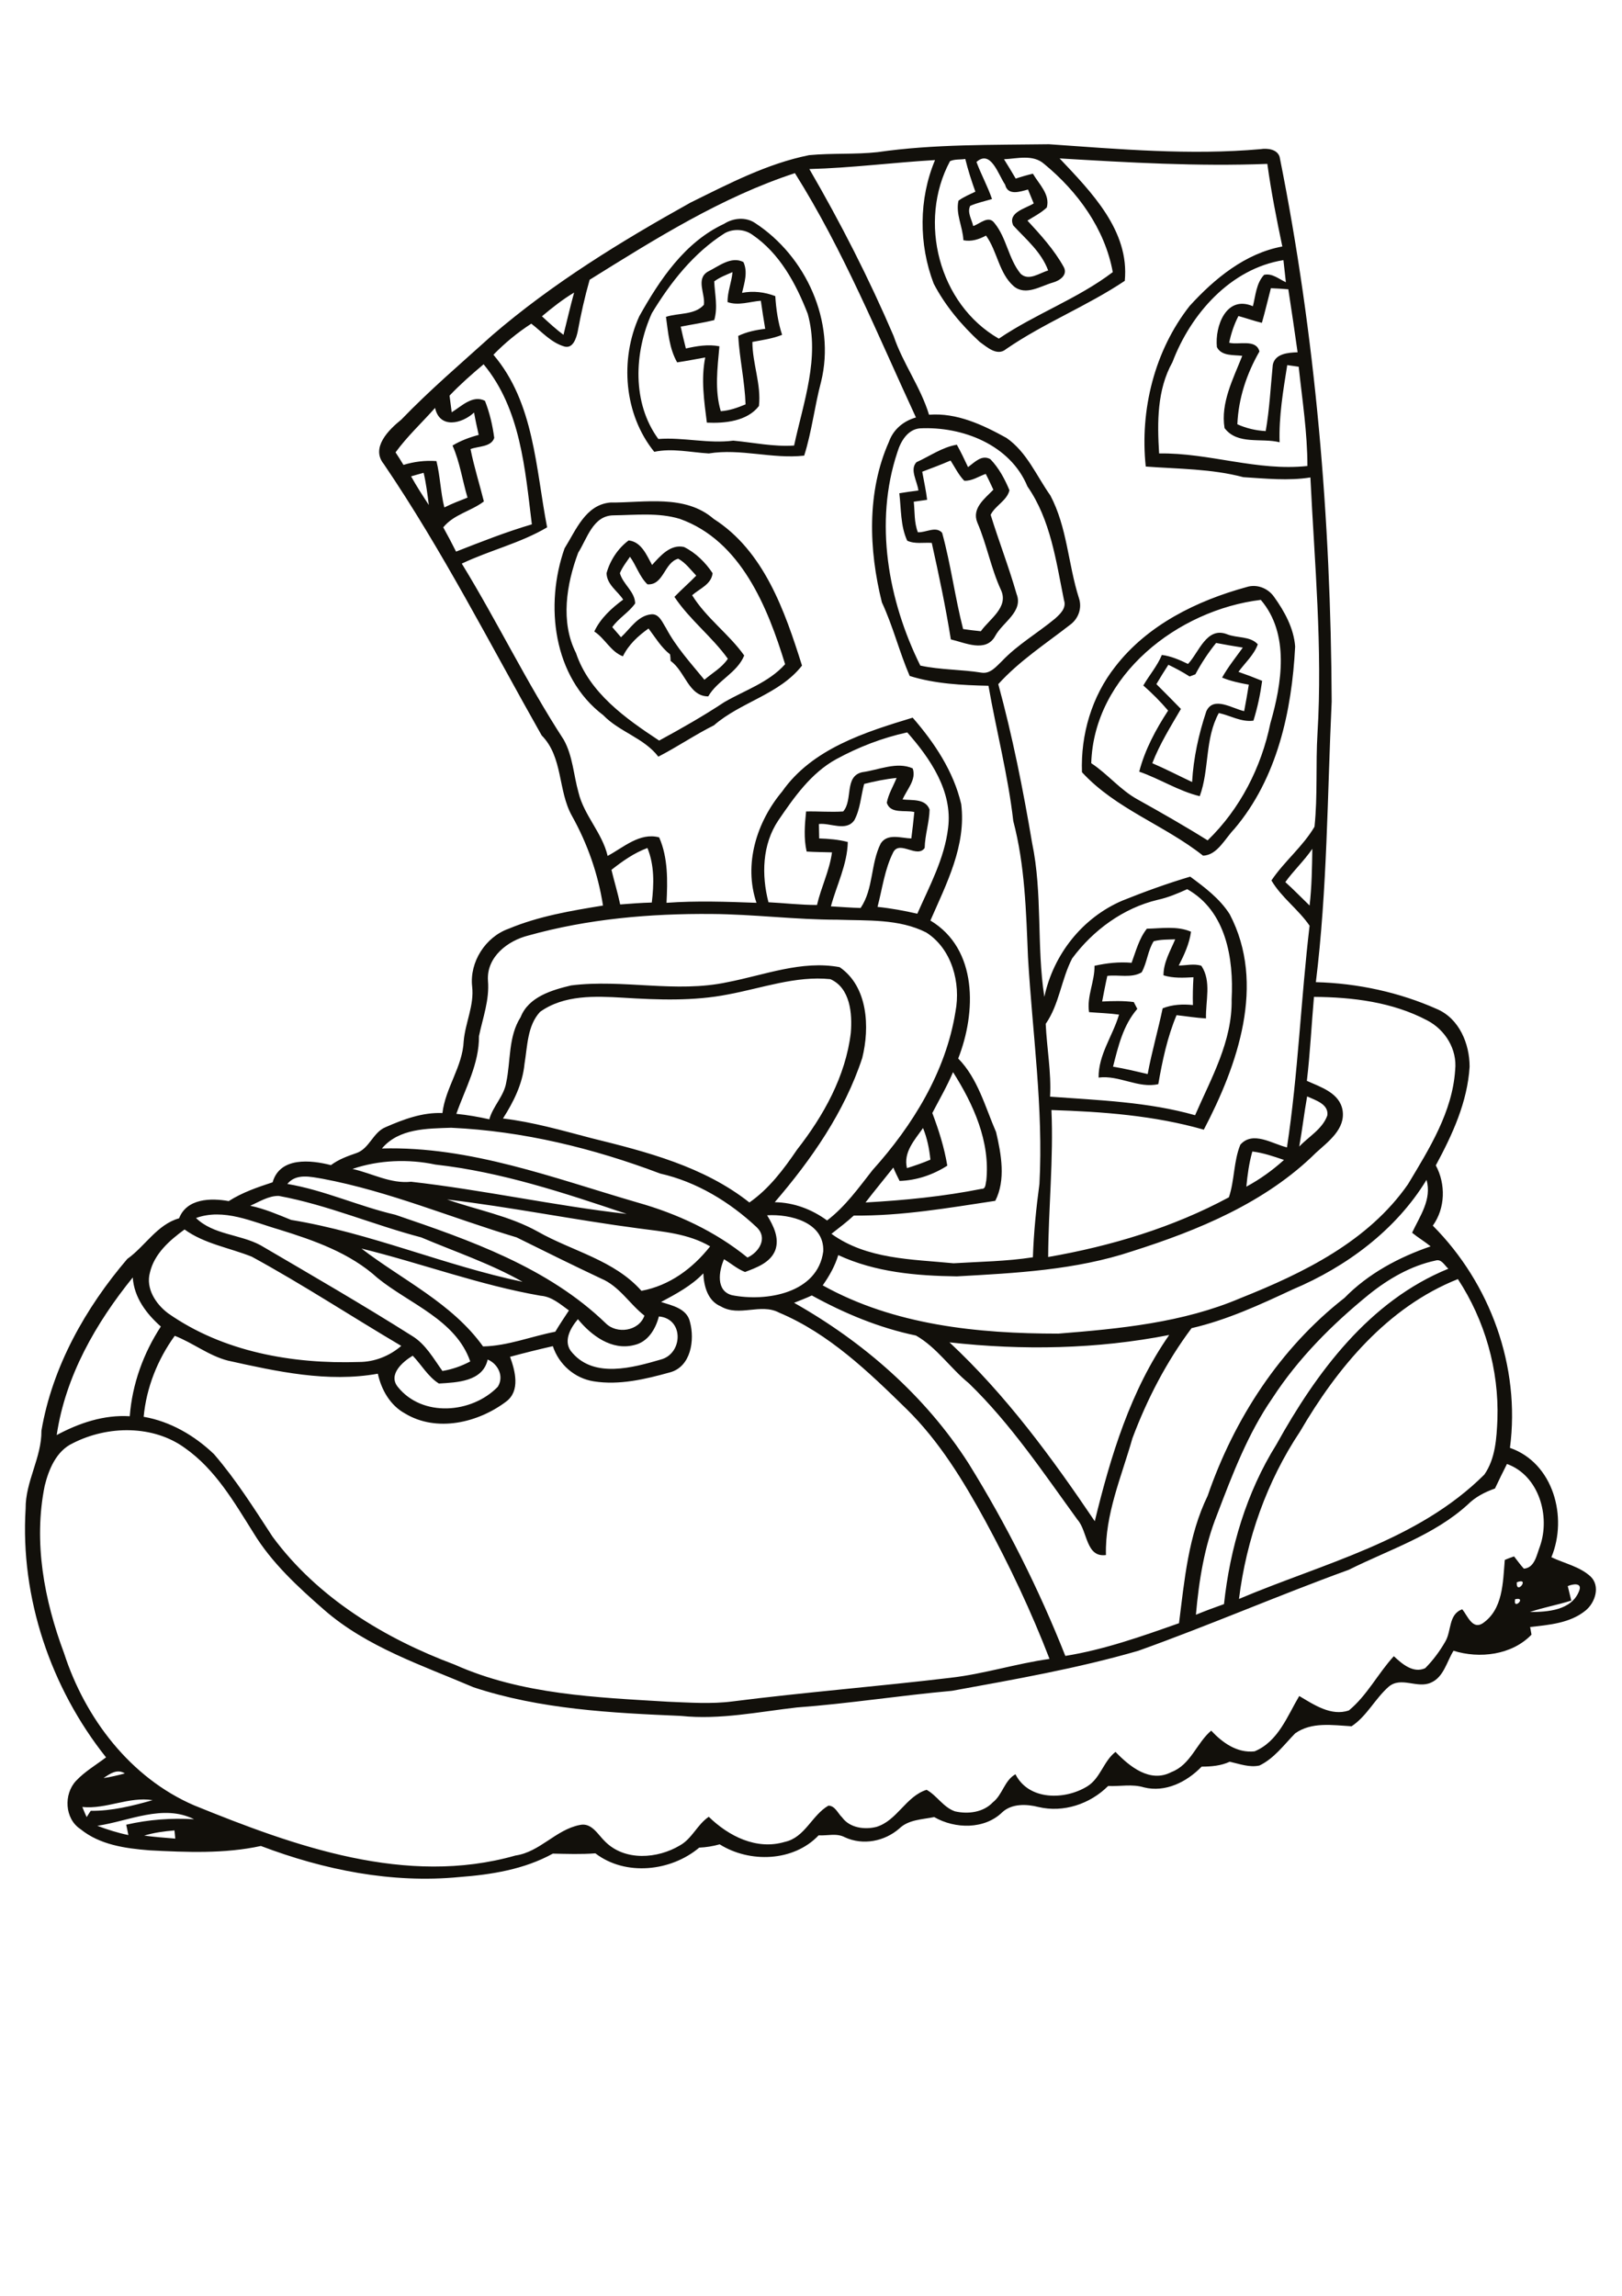 <?xml version="1.0" encoding="utf-8"?>
<!-- Generator: Adobe Illustrator 21.0.2, SVG Export Plug-In . SVG Version: 6.00 Build 0)  -->
<svg version="1.2" baseProfile="tiny" id="Layer_1" xmlns="http://www.w3.org/2000/svg" xmlns:xlink="http://www.w3.org/1999/xlink"
	 x="0px" y="0px" viewBox="0 0 595 842" overflow="scroll" xml:space="preserve">
<path fill="#12100B" d="M264.7,430.8C265.4,431.4,265.4,431.4,264.7,430.8 M423.2,345.2c-2.2,3.5-2.4,7.8-4.4,11.4
	c-3.7,2.2-8.4,0.8-12.6,1.3c-0.7,3.1-1.3,6.3-1.9,9.4c3.9-0.2,7.8-0.3,11.6,0.2c0.3,0.6,1,1.9,1.3,2.5c-5.2,6-7,13.7-8.9,21.2
	c4.3,0.7,8.4,1.7,12.7,2.7c1.5-8.1,3.8-16,5.5-24.1c3.5-1.4,7.4-1.6,11.1-1.2c-0.1-3.4,0-6.8,0.2-10.2c-3.7,0.2-7.4,0.4-11-0.7
	c0-4.8,2.5-8.9,4.3-13.2C428.5,344.6,425.8,344.5,423.2,345.2 M420.7,340.6c5.4-0.1,11.1-1.1,16.2,1.1c-0.6,4.4-2.5,8.5-4.5,12.4
	c2.7,0,5.6-0.8,8.3,0.1c3.8,5.7,1.5,12.9,1.7,19.3c-3.6-0.2-7.2-0.8-10.8-1.2c-3.4,8.1-5.2,16.7-6.7,25.3
	c-7.3,1.7-14.4-3.4-21.9-2.4c-0.1-8.4,5.2-15.3,7.5-23.1c-3.6-0.5-7.3-0.6-11-0.9c-0.9-5.8,2.1-11.2,2-17c4.5-1,9-1.5,13.6-1.1
	C416.7,348.8,417.8,344.3,420.7,340.6 M446.1,235.8c-2.9,3.6-5.4,7.4-7.6,11.5c-0.5,0.2-1.6,0.6-2.1,0.8c-2.5-1.6-5.1-3-7.8-4.3
	c-1.5,2.3-3,4.7-4.4,7.1c3,3,6,6,9,9.1c-3.8,6.5-7.8,12.9-10.5,19.9c4.9,2.1,9.7,4.6,14.6,6.9c0.5-8.8,2.4-17.5,5.2-25.9
	c2.6-5.8,9.6-1,13.9-0.1c0.6-3.2,1.2-6.5,1.7-9.7c-3.3-0.6-6.7-1.3-9.8-2.6c2.2-3.9,5-7.4,7.6-11C452.6,237,449.3,236.4,446.1,235.8
	 M435.8,243.5c4-4.2,6.8-13.8,14.3-10.9c3.7,1.5,8.5,0.6,11.3,3.7c-1.4,3.9-4.7,6.8-7.1,10.1c2.9,1,5.8,2.1,8.7,3.3
	c-0.7,5-1.7,9.8-3.2,14.6c-4.5,0.6-8.5-1.9-12.7-2.8c-5.2,9.5-3.4,20.7-7,30.5c-7.8-1.9-14.7-6.4-22.2-9c2.1-8.1,6.1-15.5,10.6-22.4
	c-2.8-3.3-5.9-6.4-9.1-9.2c2.2-3.8,5.1-7.1,6.8-11.2C429.5,240.6,432.7,242,435.8,243.5 M400.3,279.9c6.1,4,10.7,9.9,17.2,13.4
	c8.6,4.8,17.2,9.7,25.5,14.9c11.9-11.5,19.7-26.8,23-42.9c4.2-14.5,7.2-32.8-3.5-45.3C432.1,223.7,401.3,247.6,400.3,279.9
	 M457.3,215.3c3.7-1.2,7.8,0.4,10,3.5c3.9,5.4,7.3,11.6,7.8,18.3c-1.2,23.7-6.6,48.4-22.3,66.9c-3.4,3.5-6.3,9.7-11.5,9.8
	c-14.1-11.2-32-17.1-44.4-30.6c-0.5-13.8,3.6-27.8,12.2-38.7C420.9,229.2,439,220.3,457.3,215.3 M231.1,204.2
	c-1.3,1.9-2.8,3.8-3.7,6c1.1,4.1,5.5,6.7,5.6,11.1c-2.3,3.3-6.1,5.4-8.4,8.7c1.1,1.2,2.1,2.5,3.2,3.7c3.4-3.1,6.1-7.9,11.1-8.4
	c2.9-0.3,4.1,3,5.4,5c3.7,7,9.1,12.9,14.1,19c2.9-2.5,6.4-4.4,8.6-7.7c-5.8-8.1-14-14.3-19.6-22.7c2.6-2.7,5.4-5.1,8-7.8
	c-2.1-2.2-3.9-4.7-6.6-6.2c-5.2,1.4-5.3,9.8-11.3,9.4C234.6,211.5,233.4,207.4,231.1,204.2 M222.5,210.2c1.3-4.7,4.2-9.1,8.1-12
	c4.7,0.5,6.6,5.4,8.6,9c3-3.3,6.7-7.7,11.7-6.6c4.3,2.1,7.9,5.7,10.5,9.6c-0.4,4.1-4.8,5.7-7.5,8.1c5.2,8.4,13.5,14.2,19.1,22.1
	c-2.6,6.4-9.8,9.1-13.2,15c-7.2,0-8.5-9.3-13.8-13c0-0.6-0.1-1.8-0.2-2.4c-3.3-2.6-5.4-6.2-7.9-9.5c-3.8,2.7-7.3,5.9-9.4,10.2
	c-4.5-1.7-6.5-6.5-10.5-9.1c2.3-4.9,6.4-8.6,10.6-11.7C226.6,216.8,222.6,214.4,222.5,210.2 M212.1,202.7
	c-4.3,11.5-6.6,25.4-0.8,36.8c4.9,14.6,18.2,24,30.5,32.1c8.1-4.4,16.2-9,23.9-14.1c7.6-4.4,16.3-7.2,22.3-13.9
	c-6.4-20.9-16.2-45.3-38.6-53.3c-7.9-2.4-16.3-1.4-24.4-1.3C217.5,189.1,215.4,197.5,212.1,202.7 M207.1,201.1
	c4.2-6.7,7.7-16,16.8-16.8c12.6,0.1,27.4-3.1,37.9,6c18.5,11.8,26.1,33.8,32.4,53.8c-8.3,10.6-22.4,13.3-32.3,21.9
	c-7,3.5-13.4,7.9-20.4,11.5c-5.3-6.9-14.2-9-20.2-15.2C202.8,248.3,199.8,221.8,207.1,201.1 M338.3,173c0.6,3.4,1.4,6.9,1.8,10.3
	c-1.6,0.2-3.3,0.5-4.9,0.7c0.4,3.7,0.1,7.6,1.5,11.2c2.9,0.2,6.6-2.4,8.9,0.2c3.2,11.6,4.7,23.6,7.7,35.3c2.1,0.3,4.3,0.6,6.5,0.8
	c3.2-4.5,10.3-8.8,7.4-15.1c-3.7-8-5.2-16.7-8.7-24.8c-2.1-5.2,2.8-8.8,5.9-12c-0.9-1.9-1.8-3.9-2.8-5.8c-2.6,0.9-5.1,2.7-7.9,2.5
	c-2.1-2.2-3.4-4.9-5-7.4C345.2,170.4,341.8,171.7,338.3,173 M336.2,169.5c4.9-2.2,9.4-5.5,14.8-6.4c1.5,2.7,2.8,5.4,4.1,8.2
	c2.4-1.7,5-4.7,8.2-2.9c3.1,3.2,5.3,7.3,7,11.4c-0.9,3.8-5.2,5.6-6.9,9c3,9.7,6.7,19.2,9.5,29c2.6,6.5-5.1,10.4-7.8,15.4
	c-3.4,6.3-11.1,2.5-16.3,1.3c-1.9-11.9-4.4-23.7-7-35.4c-3-0.2-6.2,0.5-9-0.8c-2.5-5.4-2.2-11.6-2.9-17.4c2.3-0.4,4.6-0.7,7-1
	C336.5,176.5,333.6,172.2,336.2,169.5 M262,103.2c0.2,4.7,1.4,9.5,0,14.2c-4.1,1-8.2,1.6-12.3,2.4c0.6,2.7,1.2,5.3,1.9,8
	c4-0.9,8.2-1.6,12.3-0.8c-0.7,7.9-1.8,16.1,0.5,23.8c3.2-0.2,6.2-1.3,9.1-2.5c-0.3-8.4-2.2-16.7-2.7-25.1c3.1-1.5,6.5-2.2,9.9-2.6
	c-0.6-3.4-1.1-6.9-1.6-10.3c-4,0.3-8.2,1.9-12.2,0.5c-0.1-3.7,1.5-7.3,1.8-11C266.4,100.8,264,101.7,262,103.2 M259.7,99.6
	c3.9-1.9,8.5-5.8,13-3.5c1.7,3.6,0.4,7.6-0.5,11.3c4.1-0.8,8.3-0.3,12.2,1.2c0.3,4.8,1,9.6,2.5,14.2c-3.5,1.4-7.2,1.9-10.9,2.6
	c0,7.9,3.3,15.6,2.4,23.5c-4.3,5.6-12.5,6.4-19.1,6.1c-1-7.9-2.2-16-0.6-23.9c-3.4,0.6-6.9,1.3-10.3,1.8c-2.9-5.1-3.3-11-4.1-16.7
	c4.6-1.5,10.5-0.6,13.9-4.4C258.8,107.8,255.1,102.3,259.7,99.6 M265.9,85.5c-11.4,7.2-19.9,18-26.8,29.4
	c-6.5,14.4-7.3,32.9,2.4,46.1c9.2-0.7,18.3,1.8,27.5,0.6c7.4,0.7,14.8,2.3,22.3,1.8c3.4-15.8,9.5-32.1,5-48.3
	C292,104,286,92.9,276,86.1C273.1,84,269,83.8,265.9,85.5 M265.6,82.1c3.4-2.2,8-2.6,11.4-0.3C295.7,94,306.6,118,301.2,140
	c-2.4,9-3.4,18.3-6.2,27.1c-11.7,1.3-23.3-2.7-35-0.8c-6.7-0.4-13.4-2-20-0.6c-11.1-13.7-12.7-33.8-5.5-49.7
	C242,102.6,251.2,88.8,265.6,82.1 M52.9,673.2c3.8,0.5,7.6,0.8,11.4,1.1c-0.1-0.8-0.2-2.3-0.3-3C60.3,671.6,56.5,672.1,52.9,673.2
	 M35.7,669.6c3.7,1.4,7.5,2.6,11.4,3.4c-0.3-1.3-0.5-2.6-0.8-3.8c8.2-1.9,16.6-2.5,24.9-2C59.8,661.5,47.3,667.9,35.7,669.6
	 M30.2,662.7c0.5,1.2,1,2.5,1.6,3.7c0.4-0.6,1.1-1.8,1.5-2.3c7.7,0.1,15.3-1.8,22.7-3.9C47.2,658.8,39,663.6,30.2,662.7 M38,652.1
	c2.6-0.4,5.2-1,7.8-1.7C43,648.6,40.3,650.5,38,652.1 M555.8,586.5C554.9,590.9,560.3,585.5,555.8,586.5 M575.1,581.7
	c0.4,1.8,0.9,3.5,1.3,5.3c-5,1.6-10.2,2.5-15.2,4.2c6.5,0,15.4-0.6,18.1-7.8C580.5,580.3,576.9,580.9,575.1,581.7 M556.4,580.3
	C556.1,585.3,561.5,578.3,556.4,580.3 M26.7,529.3c-6,2.8-8.8,9.5-10.3,15.6c-4.2,20.6-0.2,41.9,7.1,61.4
	c7.7,23.8,24.3,45.7,47.7,55.8c36.9,15,77.8,29.8,117.9,18.4c9-1.3,14.8-9.5,23.6-11.2c4.4-1,6.7,3.7,9.4,6.2
	c7.2,7.1,19.1,6.2,27.3,1.3c4.5-2.5,6.4-7.7,10.6-10.5c7.3,7.1,17.5,12.3,27.9,9.2c7.4-1.6,9.9-9.8,16-13.3c2.5,0.1,3.4,2.8,5,4.3
	c2.8,3.9,8.3,4.6,12.6,3.5c7.6-2.3,10.8-11.2,18.4-13.6c3.8,2.1,6.1,6.4,10.4,7.9c4.8,1.1,10.4,0.4,13.9-3.3c3.6-2.8,4.2-8,8.3-10.3
	c4.9,9.7,18.2,9.5,26.4,4.4c4.8-3,5.9-9.2,10.3-12.6c5.2,5.4,12.7,11.5,20.5,7.4c7.1-2.7,9.2-10.6,14.6-15.2
	c4.1,4.4,9.5,8.3,15.9,7.6c8.7-3.6,12-12.9,16.4-20.3c5.4,3.2,11.7,7.5,18.2,5.3c6.7-5.5,10.7-13.6,16.5-19.9
	c3,2.8,7.1,6.4,11.5,4.4c2.9-2.9,5.4-6.3,7.4-9.8c2.3-3.9,1.1-10,6.2-11.8c1.9,2.3,3.7,7.5,7.4,5.2c7.6-5.1,7.5-15.1,8.2-23.3
	c1.1-0.5,2.3-0.9,3.4-1.3c1.2,1.5,2.3,3.1,3.6,4.5c4-0.3,4.7-5.1,5.9-8.2c3.9-11.1-0.4-26-12.1-30.2c-1.5,3-3,6-4.4,9
	c-3.7,1.3-7.2,3.1-10,5.9c-12.4,11.3-28.8,16.5-43.6,23.9c-25.9,9.4-51.2,20.4-77.2,29.7c-22.4,6.5-45.4,10.5-68.4,14.7
	c-19,1.7-37.9,4.7-56.9,6.1c-14.1,1.6-28.2,4.6-42.5,3.1c-25.6-1.1-51.6-2.4-76.1-10.5c-18.9-8.1-39.1-14.7-54.8-28.4
	c-9.6-8.4-19.2-17.2-25.9-28.2c-7.1-11.3-14-23.3-25.1-31.1C56.3,522.6,39.6,522.7,26.7,529.3 M145.9,508.6c9,11.3,27.2,9.8,36.7,0
	c2.4-3.8,0.1-8.4-3.7-10c-1.8,8.1-11.2,8.4-17.9,8.8c-4-2.5-6.4-6.9-9.6-10.2C147.7,499.4,142.3,504.1,145.9,508.6 M348.3,492.3
	c20.7,19.3,37.5,42.2,53.3,65.6c5.8-23.8,13.1-48,27.3-68.3C402.4,494.8,375.1,495.3,348.3,492.3 M232.6,493.3
	c-8.2,2.1-15.7-3.5-20.6-9.5c-2.9,3.4-5.7,8.5-2,12.4c8.1,9.3,22.1,5.4,32.4,2.4c8.1-2.1,8.6-15-0.7-15.8
	C240.5,487.4,237.7,492.2,232.6,493.3 M476.9,525c-12.2,18.3-19.7,39.6-22.4,61.4c30.9-13.1,65.5-21.2,90-45.6
	c4.1-5.9,4.5-13.4,4.8-20.3c0.6-18.1-4.6-36.3-14.5-51.4C508.9,479.4,490.5,501.7,476.9,525 M20.8,526.3c8.2-4.4,17.3-7.5,26.8-6.9
	c0.9-11.8,5-23.1,11.4-32.9c-5.3-4.7-9.8-10.6-10.3-18C35.1,485.3,24,504.7,20.8,526.3 M242.5,477.5c4.1,1.3,9.5,2.4,10.6,7.3
	c1.8,6.6,0.4,16.4-7.3,18.5c-9,2.5-18.6,4.8-28,3.3c-7-1.1-12.8-6.2-15-12.9c-5.3,1.2-10.5,2.5-15.7,3.9c1.9,5.2,3.8,12.5-1.4,16.4
	c-10.3,7.8-25.5,11.4-37.1,4.4c-5.5-3-8.7-8.7-10-14.6c-18.4,3.3-37-0.8-55-4.8c-7-1.8-12.8-6.5-19.5-9.1
	c-6.3,8.7-10.4,19-11.4,29.7c9.8,1.7,18.7,6.9,25.8,13.7c8.1,9.4,14.7,19.9,21.5,30.3c16.5,22.4,41.1,37.3,66.8,46.9
	c24.6,11,51.8,12,78.3,13.6c7.8,0.3,15.7,0.9,23.5-0.1c26.7-3.4,53.5-5.5,80.2-8.7c12.2-1.4,24-5.2,36.2-6.9
	c-6.7-17.4-14.7-34.3-23.6-50.7c-8-14.6-16.8-29.1-28.8-40.9c-14-13.7-28.5-27.7-46.8-35.4c-6.8-3.6-14.6,1.7-21.4-2.3
	c-4.8-2-6.2-7.4-6.4-12.1C253.7,471.5,248.1,474.5,242.5,477.5 M502.1,474.8c-13.4,10.9-25.8,23.3-35.3,37.9
	c-9,13-14.7,28-20.3,42.7c-4.7,11.7-6.7,24.3-7.8,36.8c3.4-1.4,6.9-2.7,10.3-3.9c2.2-20.5,8.2-40.9,19.2-58.5
	c14.7-26.5,34.1-52.7,63.1-64.5c-1.4-1.2-2.5-3.7-4.7-3C517.6,464.2,509.3,469,502.1,474.8 M132.6,457.9
	c15.1,11.6,33.2,20,44.6,35.9c9.1-0.2,17.7-3.7,26.5-5.4c1.6-2.7,3.3-5.2,5-7.8c-3.2-2.3-6.3-5.1-10.4-5.4
	C175.9,471.3,154.6,463.3,132.6,457.9 M67.7,450.9c-5.5,4-11.1,8.9-12.7,15.8c-1.6,5.8,2.1,11.5,6.6,14.9
	c20.2,14.2,45.7,18.7,70.1,17.9c5.7,0,11.2-2.2,15.5-5.9c-18.3-10.8-36.1-22.5-54.8-32.7C84.2,457.6,75,456.2,67.7,450.9
	 M281.4,445.7c2.3,3.8,4.6,8.3,3,12.8c-1.8,4.6-6.9,6.4-11.1,8c-2.8-1.1-5.1-3.1-7.7-4.7c-1.9,4.3-3.1,11.6,2.9,13.2
	c12.6,2.5,31.5-0.7,33.5-16.1C302.4,448.2,289.8,445.2,281.4,445.7 M71.9,446.7c6.4,6.2,16.1,5.9,23.7,10
	c18.6,10.9,37.3,21.7,55.5,33.2c5,3,7.9,8.3,11.2,12.9c3.6-0.6,7-1.8,10.2-3.5c-5.3-15.3-22.3-21.1-34-30.6
	c-10.1-9.2-23.3-13.8-36.2-17.8C92.6,448.1,82.1,443,71.9,446.7 M164,439.9c11.1,3.9,22.9,6,33.3,11.8c12.7,7.2,28,10.4,38,21.7
	c10.3-1.9,18.8-8.2,25.2-16.3c-8-4.7-17.3-5.4-26.3-6.6C210.7,447.4,187.5,442.7,164,439.9 M91.8,442.2c5.2,1.1,10.1,3.2,15,5.2
	c28.9,4.7,56.2,16.7,84.9,22.7c-11.8-6.7-24.7-11-37.2-16.3c-17.6-4.6-34.3-11.9-52.2-15.2C98.6,438.5,95.2,440.7,91.8,442.2
	 M523.3,432.7c-11.2,18.4-29.4,31.9-49.1,40.2c-12,5.6-24.1,11.2-37.1,14.2c-9.2,12.3-16.3,26-21.7,40.4c-4,14.1-10.1,27.9-9.7,42.8
	c-7.4,1-6.7-8.7-10.4-12.9c-12.5-17.2-24.5-35.2-39.9-50.1c-6.8-5.5-11.7-13.1-19.4-17.5c-13.5-2.8-26.2-8.1-38.2-14.7
	c-2.1,1-4.3,1.8-6.5,2.7c25.5,14.4,48.2,34.2,64,58.9c13.9,22.4,25.8,46.1,35.5,70.6c14.3-2.3,28.1-7.2,41.7-12
	c2-15.8,3.4-32.1,10.5-46.7c9.7-28.2,26.6-54.2,50.2-72.6c8.7-8.9,19.9-14.9,31.6-18.9c-2.2-1.8-4.6-3.2-6.8-5
	C520.9,445.9,525.3,439.9,523.3,432.7 M105.4,434.2c13.6,2.3,26.2,8.2,39.6,11.3c27.3,9.3,56,19.3,77.2,39.8
	c4.1,4.1,12.2,2.9,14.2-2.8c-5.5-4.3-9.2-10.8-15.9-13.6c-10.4-4.9-20.7-10-31-15.1c-23.8-7.1-46.7-16.9-71.2-21.5
	C114,431.6,108.7,430.2,105.4,434.2 M129.3,428.7c7.2,1.6,13.9,5.5,21.5,4.7c26.5,3,52.6,8.8,79.1,11.8c-22.9-7.7-46-15.4-70.2-18.1
	C149.8,425,139,425.4,129.3,428.7 M459.4,422.3c-1.2,4.2-1.8,8.6-2.2,12.9c5-2.7,9.6-6,13.8-9.8
	C467.2,424.1,463.4,422.8,459.4,422.3 M338.6,413.7c-3.1,4.4-7.3,8.9-5.9,14.7c2.9-0.9,5.8-1.9,8.6-3.1
	C340.9,421.3,340.1,417.4,338.6,413.7 M140.1,421.2c32.4-0.9,63.1,10.9,93.7,19.8c14.6,4.1,28.6,10.6,40.4,20.2
	c4.3-2,7.5-7.2,3.4-11.1c-9.9-9.3-22.1-16.7-35.4-19.7c-24.6-9.3-50.4-15.6-76.7-16.8C156.7,413.9,146.3,413.8,140.1,421.2
	 M479.5,402.1c-1.1,6.1-1.8,12.3-2.9,18.4c3.5-3.7,8.5-6.4,10.3-11.4C487.5,404.9,482.5,403.5,479.5,402.1 M349.6,393.2
	c-2.2,5.2-5,10-7.6,15c2.4,6.3,4.4,12.7,5.5,19.3c-5.3,3.4-11.3,5.4-17.5,5.6c-0.8-1.6-1.6-3.2-2.3-4.9c-3.4,4.3-6.9,8.5-10.2,12.8
	c14.3-0.8,28.6-2.2,42.6-5c1.6,0.1,1.4-2,1.7-3C363.3,418.7,357.1,405,349.6,393.2 M482,365.6c-0.9,10.3-1.4,20.6-2.6,30.8
	c5.1,2.3,12,4.4,13.1,10.8c1.1,6.9-5.3,11.5-9.8,15.6c-18.4,18.2-43.1,28.4-67.4,36.1c-20.7,6.9-42.7,8-64.3,9.2
	c-14.9-0.2-29.9-1.5-43.5-7.8c-1.2,4-3.3,7.7-5.7,11.1c26.2,14.6,56.9,17.7,86.4,17.7c22.6-1.8,45.7-4,66.8-13
	c23.1-9.2,46.9-20.8,61.5-41.8c7.8-13,16.3-26.5,17.3-41.9c0.8-7.6-3.7-14.8-10.3-18.2C510.8,367.5,496.2,365.7,482,365.6
	 M267.1,364.7c-12.7,2.5-25.7,2-38.6,1.2c-10.2-0.6-21.6-1.1-30.4,5.2c-4.7,5.1-4.6,12.6-5.7,19.1c-0.7,7.3-4,13.9-7.9,20
	c11,1.3,21.7,4.4,32.4,7.2c20.3,5,41.3,10.4,58,23.6c7.2-5,12.6-12.2,17.5-19.4c9.7-12.4,17.8-26.9,19.7-42.8
	c0.6-7-0.2-16.5-7.5-19.7C291.9,357.8,279.5,362.4,267.1,364.7 M193.8,343.1c-7.6,1.9-15.4,7.9-14.8,16.6c0.6,7-1.9,13.6-3.3,20.3
	c0.1,10.2-5,19.1-8.3,28.5c4.1,0.4,8.1,1.1,12.1,2c1.3-4.8,5.4-8.5,6.2-13.5c1.7-8,0.7-16.8,5.3-24c2.9-7.4,11.4-9.9,18.5-11.6
	c19.1-2.4,38.4,2.9,57.4-1.2c13.5-2.6,27.2-8.1,41.1-5.5c10.4,7.1,11.1,22.1,8.3,33.3c-6.5,19.8-18.6,37.2-32.1,52.9
	c7,0.1,13.6,2.6,19.2,6.7c6.7-5.1,11.6-12,16.7-18.5c14.7-16.3,26.9-36.1,30.4-58.1c2-10.5-1.3-23-10.7-29
	c-10-5.1-21.7-4.3-32.6-4.7c-15.4,0-30.7-2-46.1-2.1C238.5,335,215.6,337,193.8,343.1 M424.7,330c-12.6,3-23.7,11.1-31.4,21.5
	c-4,7.7-4.7,16.8-9.7,24c0.4,8.9,2.1,17.8,1.6,26.7c17.8,1.3,35.9,1.9,53.2,6.8c5.9-13.6,13.7-27.1,13.4-42.5
	c0.8-14.9-2-32.4-16.3-40.4C432,327.7,428.4,329.2,424.7,330 M471.5,323.5c3.1,2.8,5.9,5.7,8.9,8.6c0.8-6.9,0.9-13.8,1-20.8
	C478.4,315.7,474.5,319.3,471.5,323.5 M224.3,319c1,4.2,2.3,8.4,3.2,12.7c3.9-0.3,7.7-0.6,11.6-0.7c0.8-6.7,1-13.6-1.6-20
	C232.6,312.8,228.4,315.8,224.3,319 M317,287.5c-1.2,4.4-1.4,9.2-3.6,13.3c-3,4.3-8.8,0.9-13,1.4c0,1.8,0.1,3.6,0.1,5.3
	c3.5,0.1,7.1,0.4,10.5,1.3c-0.2,8.3-4.1,15.8-6.2,23.6c3.6,0.2,7.3,0.5,10.9,0.6c4.8-7.1,3.6-16.2,7.4-23.7
	c2.5-3.8,7.5-1.9,11.2-1.8c0.4-3.2,0.8-6.5,1.1-9.7c-3.4-0.8-8.8,0.8-10.1-3.4c0.6-3.2,2.4-6.1,3.6-9.1
	C324.9,285.7,321,286.5,317,287.5 M306.8,278.4c-9.3,5.1-15.5,14-21.3,22.5c-5.9,8.8-6.2,20-3.6,30c5.9,0.3,11.8,1,17.8,1
	c1.5-6.5,4.6-12.6,5.5-19.3c-3.1-0.1-6.2-0.1-9.3-0.3c-1.1-4.8-0.7-9.8-0.2-14.7c4.5-0.1,9,0.3,13.6,0c3.7-4.2,0.3-12.9,7-14.4
	c6-0.8,12.7-4,18.5-1.4c1.5,4.1-2.2,7.8-3.7,11.4c3.5,0.4,8.4-0.4,9.9,3.7c-0.1,4.7-1.7,9.3-1.8,14.1c-2.8,3.9-9.1-2.9-11.5,1.5
	c-3.2,6.3-4,13.3-5.8,20.1c4.9,0.5,9.8,1.4,14.6,2.5c4.5-10.2,10-20.3,11.3-31.5c1.7-13.4-6.6-25.5-15-35
	C323.6,270.6,314.9,274,306.8,278.4 M155.4,173.4c-1.6,0.4-3.1,0.9-4.6,1.3c2,3.6,4.2,7,6.5,10.5
	C156.8,181.2,156.3,177.2,155.4,173.4 M329.2,165.8c-8.6,25.7-3.4,54.5,8.4,78.3c7.4,1.6,15.1,1.4,22.5,2.6c3.2,0.5,5.4-2.3,7.5-4.3
	c5.7-6,13-10.2,19.4-15.5c1.9-1.7,4.3-3.9,3.3-6.8c-2.9-14.3-4.9-29.5-13.4-41.7c-6.3-15.3-23.9-22.1-39.5-21.3
	C333,157.5,330.4,161.8,329.2,165.8 M145.1,165.9c1,1.5,2,3.1,2.9,4.6c3.9-1.2,8-1.7,12.1-1.4c1.4,5.6,1.5,11.4,2.9,17
	c2.8-1.4,5.7-2.5,8.5-3.6c-1.9-6.4-2.8-13-5.5-19.1c3-1.8,6.2-3,9.6-3.9c-0.6-2.7-1.2-5.4-1.7-8.2c-4.4,4.1-12.6,6.1-14.3-1.7
	C154.8,155,149.4,160,145.1,165.9 M164.9,145.1c0.3,2,0.5,4,0.8,6.1c3.6-2.2,7.7-6.5,12.2-4.2c1.7,4.3,2.8,9,3.4,13.6
	c-1.1,3.4-5.9,3-8.7,4.1c1.3,6.5,3.3,12.8,4.9,19.2c-4.7,3.6-11,4.7-14.9,9.5c1.6,2.9,3.2,5.9,4.7,8.9c9.2-3.6,18.3-7.2,27.8-10
	c-2.5-20.2-4.1-42.3-17.7-58.7C173,137.3,168.8,141,164.9,145.1 M198.8,116c2.6,2.4,5.1,4.7,7.9,6.8c1.3-5.2,2.5-10.4,3.9-15.5
	C206.4,109.8,202.5,112.9,198.8,116 M466.2,105.7c-1.1,4.2-2.1,8.5-3.3,12.7c-2.9-0.7-5.7-1.7-8.6-2.5c-1.6,3.1-2.7,6.4-3.4,9.8
	c3.5,0.9,9.9-1.5,11.1,3.2c-4.7,8.2-7.7,17.2-8.1,26.7c3.3,1.5,6.8,2.3,10.4,2.5c1.4-8,1.8-16.2,2.6-24.3c0.8-4.1,5.6-4.5,9.1-4.6
	c-1.1-7.7-2.2-15.4-3.4-23.1C470.4,105.9,468.3,105.8,466.2,105.7 M430.1,132.8c-5.7,10.2-5.6,22.1-4.9,33.5
	c18.3-0.3,36,6.6,54.4,4.6c0-12.2-1.9-24.3-3.2-36.4c-1.4-0.2-2.8-0.4-4.2-0.6c-1.5,9.4-3.1,18.8-2.8,28.3
	c-6.7-1.7-15.4,1.1-20.2-5.2c-1.5-9.3,3.2-18.1,6.5-26.5c-3.1-0.4-7.6,0.2-9.3-3.2c-0.8-7.6,3.4-19.2,13.2-15
	c1-3.9,1.2-8.4,4.1-11.5c3-0.7,5.5,1.6,8,2.7c-0.3-2.7-0.6-5.4-0.9-8.1C451.4,98.5,436.8,115.1,430.1,132.8 M216.3,102.6
	c-1.8,6.3-3.2,12.6-4.4,19.1c-0.5,2.3-1.7,6.2-4.8,5.4c-4.9-1.4-8.3-5.4-12.2-8.4c-5.1,3.3-9.7,7.1-13.9,11.4
	c15,17.6,15.5,41.7,19.7,63.3c-9.8,5.8-21,8.4-31.3,13.3c13,21.2,23.8,43.7,37.4,64.6c3.3,5.9,3.6,12.9,5.4,19.3
	c2,8.4,8.7,14.8,10.7,23.3c5.8-3.1,11.8-8.7,18.9-6.8c3.3,7.5,3.1,16,2.7,24c11-0.8,22-0.4,33,0c-4.8-14.2,0.1-29.7,9.4-40.8
	c11-15.7,30.4-21.8,47.9-27.1c8,9.2,15,19.7,17.8,31.7c1.9,15.2-5.4,29.2-11.3,42.7c17.5,10.5,16.8,33.8,10.2,50.6
	c7.2,7.3,9.9,17.8,13.9,27c1.9,8.1,3.6,17.6-0.3,25.2c-17.2,2.6-34.4,5.6-51.9,5.4c-2.6,2.4-5.4,4.5-8.2,6.7
	c13,9.4,29.5,9.3,44.8,10.8c9.7-0.6,19.5-0.7,29.1-2.2c0.3-9,1.2-18,2.4-26.9c1.5-27.8-2.6-55.5-4.2-83.2
	c-0.7-16.7-1.1-33.6-5.4-49.9c-1.9-16.7-6.2-33-9.1-49.6c-9.6-0.2-19.7-0.7-28.9-3.6c-3.8-8.8-6.1-18.2-10.2-27
	c-4.8-19.2-5.6-40.5,2.6-58.9c1.6-4.5,5.3-7.6,9.9-8.9c-14-30.2-26.6-61.3-44.4-89.6C264.7,72.3,240.4,87.6,216.3,102.6 M388.7,58.1
	c11.6,12.3,25.7,26.5,23.9,44.9c-13.9,9.3-29.7,15.5-43.5,25c-3.3,2.8-7-0.7-9.7-2.6c-6.7-6.2-12.7-13.3-16.9-21.4
	c-5.5-14.4-5.5-31,0.5-45.3c-15.4,0.9-30.7,2.9-46.1,3.3c11.5,19.8,21.9,40.2,30.9,61.2c3.4,10.1,9.9,18.7,13,28.9
	c10.2-0.8,19.7,3.7,28.4,8.5c7.5,5.2,11,13.9,16.1,21.1c6.2,11.7,6.5,25.2,10.5,37.7c1.2,3.6-0.2,7.5-3.2,9.7
	c-9,7-18.7,13.3-26.4,21.8c5.2,19.1,9.1,38.6,12.4,58.2c3.9,18.6,1.6,37.8,4.5,56.5c3.3-15.5,13.9-29,28.6-35.3
	c8.2-3.3,16.5-6.3,24.9-8.8c5.3,3.9,10.9,8.1,14.5,13.8c13.4,25.6,2.9,55.3-9.5,79c-18.2-5.2-37.1-6.6-55.9-7.2
	c0.8,18-1.1,35.9-1.2,53.9c23-4,45.7-10.8,66.3-21.9c2.1-6.2,1.7-13.2,4.2-19.3c4.6-5.2,11.7-0.3,17.1,1c4.1-27,5.1-54.3,8.3-81.3
	c-4.1-6-10.3-10.3-14-16.6c4.7-7,11.5-12.4,15.8-19.7c1.2-11.4,0.4-22.8,1.1-34.3c1.9-31.3-1.1-62.6-2.6-93.8
	c-8.1,1.3-16.4,0.4-24.6-0.1c-11.7-3.1-23.8-3-35.8-3.9c-2.2-20.7,3.2-42.5,16.1-58.9c9.1-10,20.4-19.3,34-21.8
	c-2.1-10-4.1-20.1-5.5-30.3C439.4,61.1,414,59.6,388.7,58.1 M358.2,59.4c1.7,4.6,4.1,8.9,5.7,13.6c-2.7,0.8-5.5,1.4-8,2.5
	c-1.2,2.4,0.6,5,1.1,7.4c2.5-0.8,5.6-4.1,7.8-1.1c4.5,5.5,5.1,13.1,9.6,18.6c3,2.8,6.9-0.3,10.1-1.2c-2.5-6.8-8.1-11.4-12.8-16.5
	c-2.2-4.8,4.5-6.2,7.5-8.1c-0.7-1.7-1.4-3.4-2.1-5.1c-2.9,0.8-7.4,2.4-8.4-1.8C366.2,64.1,363.5,54.7,358.2,59.4 M348.5,59.1
	c-11.9,22.1-4.1,52.5,17.9,65.1c13.4-9.1,28.9-14.6,41.8-24.4c-2.9-15.9-12.9-29.6-25.2-39.7c-4.1-3.6-9.9-1.9-14.7-1.7
	c1.5,2.4,2.9,4.7,4.3,7.1c2.1-0.7,4.2-1.3,6.3-1.8c2.2,3.8,6.4,7.6,5.1,12.4c-2.1,2-4.7,3.3-7.1,4.8c4.9,5.3,9.8,10.7,13.3,17
	c1.6,2.9-1.4,5-3.9,5.7c-4.6,1.3-10,5-14.4,1.4c-5.5-4.8-6-12.8-10.2-18.6c-2.6,1.4-5.4,2.3-8.3,1.7c-0.2-4.9-2.9-9.6-1.8-14.5
	c1.9-1.4,4.1-2.3,6.2-3.3c-1.4-3.9-2.7-7.9-3.7-12C352.3,58.6,350.3,58.3,348.5,59.1 M321.9,55.8c20.8-3,41.9-2.6,62.9-2.9
	c25.8,1.8,51.8,4.1,77.6,1.8c2.5-0.4,6.1,0,7,2.8c13.2,65.7,18.8,132.8,19.1,199.8c-1.6,34.3-1.6,68.8-5.8,102.9
	c15.3,0.4,30.6,3.7,44.5,9.9c8.1,3.5,11.9,12.7,11.9,21.1c-0.8,13-6.3,24.9-12.4,36.2c3.7,6.9,3.5,15.7-1.1,22.1
	c21.1,21.2,32.2,51.7,28.3,81.5c15.9,5.5,21.3,25.4,15.2,40.1c4.8,2.3,10.4,3.4,14.4,7.1c3.6,3.5,1.7,9.5-1.8,12.4
	c-5.7,4.7-13.4,5.3-20.4,6.1c0.1,0.7,0.4,2.1,0.5,2.8c-7.2,7.5-19.1,8.9-28.6,5.9c-2.5,4-3.6,9.7-8.3,11.7c-5,2.3-10.9-2.4-15.5,1.5
	c-5,4.4-8,10.8-13.6,14.5c-7-0.4-14.6-1.7-20.7,2.6c-4.1,4.2-7.7,9.2-13.1,11.8c-3.7,0.8-7.3-0.6-10.9-1.4
	c-3.2,1.5-6.8,1.8-10.3,1.8c-5.4,5.6-13.3,9.6-21.2,7.6c-4.3-1.3-8.7-0.3-13.1-0.5c-6.6,6.6-16.4,9.9-25.6,7.7
	c-4.3-1.1-9.7-1.3-13.2,1.9c-6.5,6.4-17.4,6.2-25,1.8c-4.4,0.9-9.4,0.9-12.8,4.2c-5.4,4.7-13.3,6.3-20,3.2c-3-1.6-6.4-0.5-9.6-0.7
	c-9.2,9.7-25.3,10.2-36.3,3.3c-2.5,0.7-5,1.1-7.5,1.2c-10.3,8.7-27,10.6-38.1,2.1c-5.2,0.4-10.5,0.2-15.6,0.1
	c-10.5,5.8-22.5,7.7-34.3,8.6c-24.8,2.4-49.6-2.6-72.8-11.4c-13.3,2.9-27.3,2.3-40.8,1.6c-8.9-0.7-18.3-2-25.4-7.8
	c-5.8-3.8-6.2-12.8-1.6-17.7c3.2-3.4,7.3-5.8,11-8.6c-20.3-25.5-31.5-58.6-29.5-91.2c-0.1-10,5.9-18.7,5.8-28.6
	c4-23.5,16.2-45.1,31.5-63c6.6-4.7,10.9-12.6,19-14.9c2.8-7.3,11.7-7.5,18.2-6.3c5-3.2,10.6-5.1,16.1-6.9c2.7-9.4,14-8.2,21.4-6.3
	c2.8-2.1,6.1-3.3,9.3-4.4c4.8-1.6,6.1-7.6,10.7-9.5c6.6-2.9,13.6-5.5,20.9-5.2c1.1-9.3,7.4-17,7.8-26.4c0.6-6.8,3.9-13.1,3.1-20
	c-1-9,4.9-18.2,13.4-21.2c11-4.6,22.9-6.6,34.6-8.5c-1.8-11.6-5.7-22.7-11.4-32.9c-5.2-9.3-3.2-21.5-11.1-29.5
	c-18.9-33.4-36.3-67.7-57.9-99.5c-4.9-6,1.8-12.6,6.4-16.3c10.5-10.9,22-20.7,33.3-30.9c22.2-19.1,47.3-34.5,72.8-48.7
	c14-6.9,28.1-14.3,43.5-17.4C305.3,56.1,313.7,56.7,321.9,55.8"/>
</svg>
